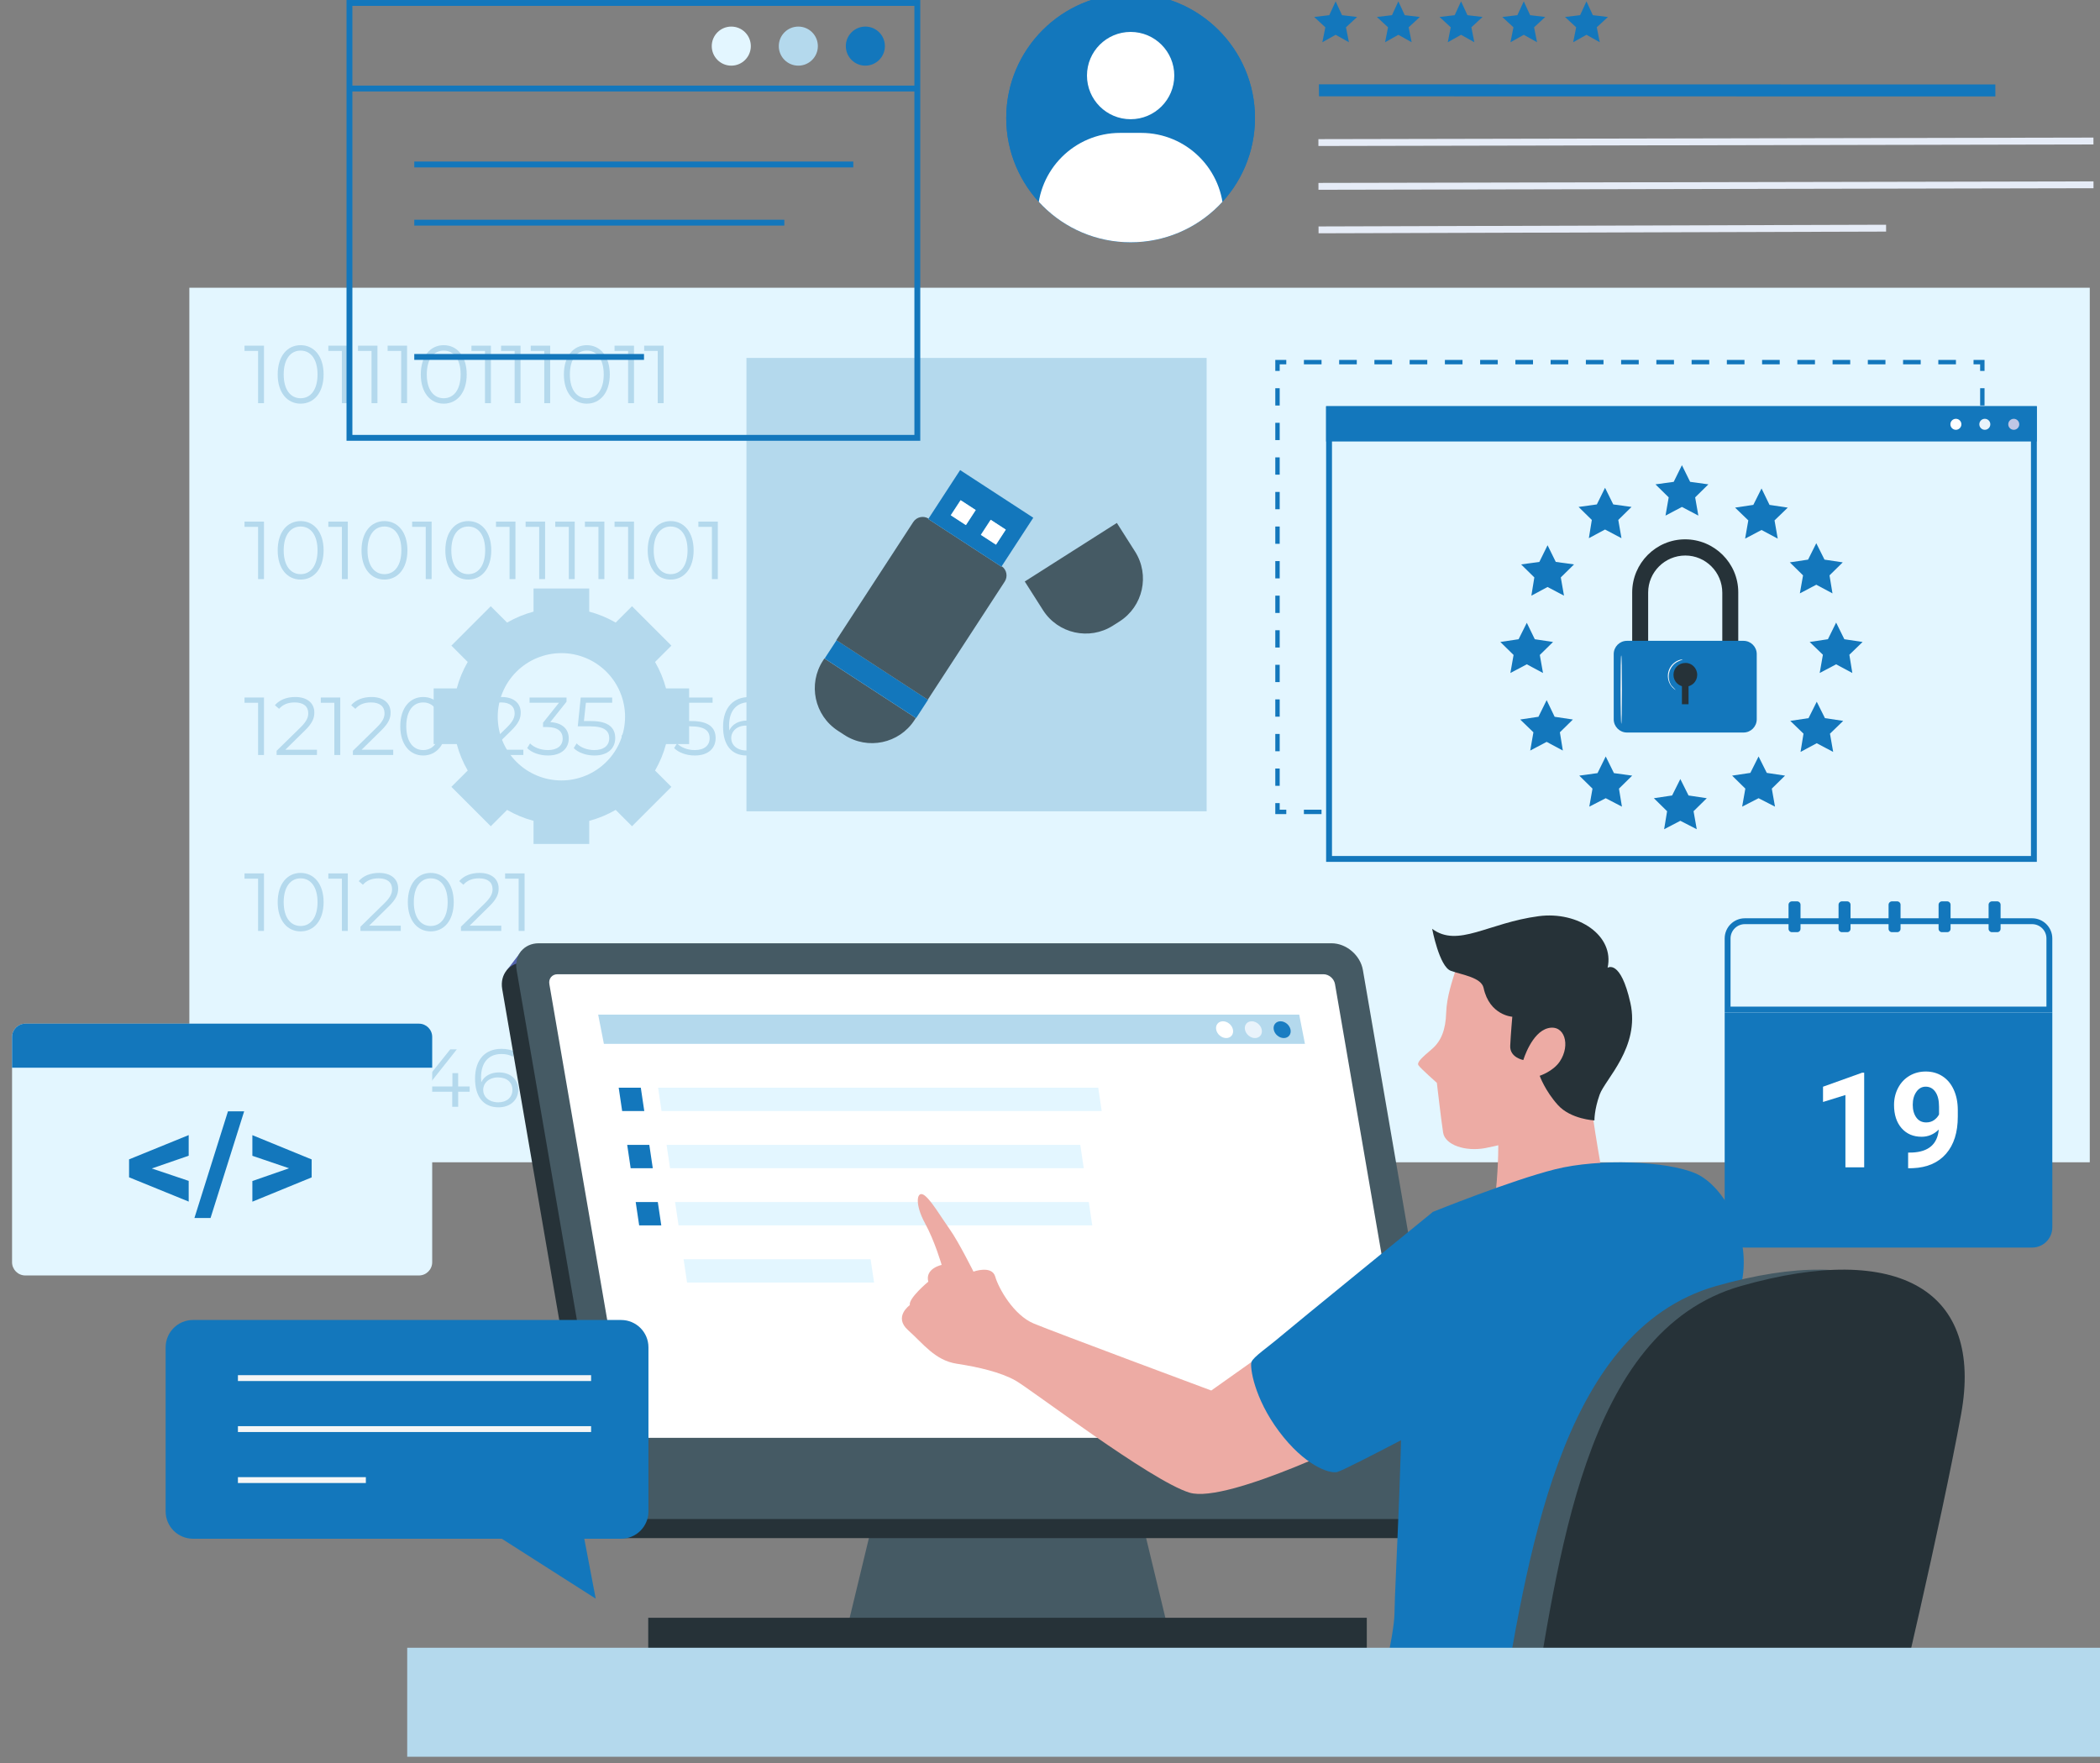 <?xml version="1.0" encoding="utf-8"?>
<!-- Generator: Adobe Illustrator 27.5.0, SVG Export Plug-In . SVG Version: 6.00 Build 0)  -->
<!DOCTYPE svg PUBLIC "-//W3C//DTD SVG 1.1//EN" "http://www.w3.org/Graphics/SVG/1.1/DTD/svg11.dtd">
<svg version="1.1" id="Layer_1" xmlns:x="http://ns.adobe.com/Extensibility/1.0/" xmlns:i="http://ns.adobe.com/AdobeIllustrator/10.0/" xmlns:graph="http://ns.adobe.com/Graphs/1.0/"
	 xmlns="http://www.w3.org/2000/svg" xmlns:xlink="http://www.w3.org/1999/xlink" x="0px" y="0px" width="358.099px"
	 height="300.683px" viewBox="0 0 358.099 300.683" style="enable-background:new 0 0 358.099 300.683;" xml:space="preserve">
<rect x="0" y="0" width="358.099" height="300.683" fill="#808080" stroke="none"/>
<style type="text/css">
	.st0{fill:#E3F6FF;}
	.st1{enable-background:new    ;}
	.st2{fill:#B4D9ED;}
	.st3{fill:#455A64;}
	.st4{fill:#7F8CC6;}
	.st5{fill:#5363AD;}
	.st6{fill:#263238;}
	.st7{fill:#FFFFFF;}
	.st8{fill:#E9F3FB;}
	.st9{fill:#197DC2;}
	.st10{fill:#1377BC;}
	.st11{fill:#EDABA4;}
	.st12{fill:none;stroke:#1377BC;stroke-miterlimit:10;}
	.st13{fill:none;stroke:#1377BC;stroke-width:0.75;stroke-miterlimit:10;}
	.st14{fill:none;stroke:#1377BC;stroke-width:0.75;stroke-miterlimit:10;stroke-dasharray:3.005,3.005;}
	.st15{fill:none;stroke:#1377BC;stroke-width:0.75;stroke-miterlimit:10;stroke-dasharray:2.948,2.948;}
	.st16{fill:#E3F6FF;stroke:#1377BC;stroke-miterlimit:10;}
	.st17{fill:#1377BC;stroke:#1377BC;stroke-miterlimit:10;}
	.st18{fill:#FFFFFF;stroke:#1377BC;stroke-miterlimit:10;}
	.st19{fill:#E9F3FB;stroke:#1377BC;stroke-miterlimit:10;}
	.st20{fill:#BFC6E5;stroke:#1377BC;stroke-miterlimit:10;}
	.st21{fill:#E6ECF7;}
	.st22{clip-path:url(#SVGID_00000018944862434160051810000017736025699458668223_);fill:#1377BC;}
	.st23{clip-path:url(#SVGID_00000121256827967731835190000017611634572851790501_);fill:#FFFFFF;}
	.st24{clip-path:url(#SVGID_00000096748274725203820590000015877633905999202997_);fill:#FFFFFF;}
	.st25{fill:none;stroke:#F5F6F6;stroke-miterlimit:10;}
	.st26{fill:#FAFAFA;}
</style>
<rect x="32.288" y="49.071" class="st0" width="324.066" height="149.144"/>
<g class="st1">
	<path class="st2" d="M45.016,58.951v9.806h-1.008v-8.909h-2.312v-0.896H45.016z"/>
	<path class="st2" d="M47.353,63.854c0-3.124,1.639-4.987,3.908-4.987c2.269,0,3.922,1.863,3.922,4.987
		c0,3.123-1.653,4.986-3.922,4.986C48.992,68.841,47.353,66.977,47.353,63.854z M54.146,63.854c0-2.62-1.177-4.062-2.885-4.062
		c-1.709,0-2.886,1.442-2.886,4.062c0,2.619,1.177,4.062,2.886,4.062C52.97,67.916,54.146,66.473,54.146,63.854z"/>
	<path class="st2" d="M59.31,58.951v9.806h-1.008v-8.909h-2.312v-0.896H59.31z"/>
	<path class="st2" d="M64.364,58.951v9.806h-1.008v-8.909h-2.312v-0.896H64.364z"/>
	<path class="st2" d="M69.418,58.951v9.806H68.41v-8.909h-2.312v-0.896H69.418z"/>
	<path class="st2" d="M71.755,63.854c0-3.124,1.639-4.987,3.908-4.987c2.269,0,3.922,1.863,3.922,4.987
		c0,3.123-1.653,4.986-3.922,4.986C73.393,68.841,71.755,66.977,71.755,63.854z M78.548,63.854c0-2.62-1.177-4.062-2.885-4.062
		c-1.709,0-2.886,1.442-2.886,4.062c0,2.619,1.177,4.062,2.886,4.062C77.371,67.916,78.548,66.473,78.548,63.854z"/>
	<path class="st2" d="M83.712,58.951v9.806h-1.008v-8.909h-2.312v-0.896H83.712z"/>
	<path class="st2" d="M88.765,58.951v9.806h-1.008v-8.909h-2.312v-0.896H88.765z"/>
	<path class="st2" d="M93.82,58.951v9.806h-1.008v-8.909H90.5v-0.896H93.82z"/>
	<path class="st2" d="M96.156,63.854c0-3.124,1.639-4.987,3.908-4.987c2.269,0,3.922,1.863,3.922,4.987
		c0,3.123-1.653,4.986-3.922,4.986C97.795,68.841,96.156,66.977,96.156,63.854z M102.95,63.854c0-2.62-1.177-4.062-2.885-4.062
		c-1.709,0-2.886,1.442-2.886,4.062c0,2.619,1.177,4.062,2.886,4.062C101.773,67.916,102.95,66.473,102.95,63.854z"/>
	<path class="st2" d="M108.113,58.951v9.806h-1.008v-8.909h-2.312v-0.896H108.113z"/>
	<path class="st2" d="M113.167,58.951v9.806h-1.008v-8.909h-2.312v-0.896H113.167z"/>
</g>
<g class="st1">
	<path class="st2" d="M45.016,88.951v9.806h-1.008v-8.909h-2.312v-0.896H45.016z"/>
	<path class="st2" d="M47.353,93.854c0-3.124,1.639-4.987,3.908-4.987c2.269,0,3.922,1.863,3.922,4.987
		c0,3.123-1.653,4.986-3.922,4.986C48.992,98.841,47.353,96.977,47.353,93.854z M54.146,93.854c0-2.62-1.177-4.062-2.885-4.062
		c-1.709,0-2.886,1.442-2.886,4.062c0,2.619,1.177,4.062,2.886,4.062C52.97,97.916,54.146,96.473,54.146,93.854z"/>
	<path class="st2" d="M59.31,88.951v9.806h-1.008v-8.909h-2.312v-0.896H59.31z"/>
	<path class="st2" d="M61.647,93.854c0-3.124,1.639-4.987,3.908-4.987c2.269,0,3.922,1.863,3.922,4.987
		c0,3.123-1.653,4.986-3.922,4.986C63.285,98.841,61.647,96.977,61.647,93.854z M68.44,93.854c0-2.62-1.177-4.062-2.885-4.062
		c-1.709,0-2.886,1.442-2.886,4.062c0,2.619,1.177,4.062,2.886,4.062C67.264,97.916,68.44,96.473,68.44,93.854z"/>
	<path class="st2" d="M73.604,88.951v9.806h-1.008v-8.909h-2.312v-0.896H73.604z"/>
	<path class="st2" d="M75.941,93.854c0-3.124,1.639-4.987,3.908-4.987c2.269,0,3.922,1.863,3.922,4.987
		c0,3.123-1.653,4.986-3.922,4.986C77.579,98.841,75.941,96.977,75.941,93.854z M82.734,93.854c0-2.62-1.177-4.062-2.885-4.062
		c-1.709,0-2.886,1.442-2.886,4.062c0,2.619,1.177,4.062,2.886,4.062C81.557,97.916,82.734,96.473,82.734,93.854z"/>
	<path class="st2" d="M87.898,88.951v9.806h-1.008v-8.909h-2.312v-0.896H87.898z"/>
	<path class="st2" d="M92.952,88.951v9.806h-1.008v-8.909h-2.312v-0.896H92.952z"/>
	<path class="st2" d="M98.005,88.951v9.806h-1.008v-8.909h-2.312v-0.896H98.005z"/>
	<path class="st2" d="M103.059,88.951v9.806h-1.008v-8.909H99.74v-0.896H103.059z"/>
	<path class="st2" d="M108.113,88.951v9.806h-1.008v-8.909h-2.312v-0.896H108.113z"/>
	<path class="st2" d="M110.45,93.854c0-3.124,1.639-4.987,3.908-4.987c2.269,0,3.922,1.863,3.922,4.987
		c0,3.123-1.653,4.986-3.922,4.986C112.089,98.841,110.45,96.977,110.45,93.854z M117.243,93.854c0-2.62-1.177-4.062-2.885-4.062
		c-1.709,0-2.886,1.442-2.886,4.062c0,2.619,1.177,4.062,2.886,4.062C116.067,97.916,117.243,96.473,117.243,93.854z"/>
	<path class="st2" d="M122.407,88.951v9.806h-1.008v-8.909h-2.312v-0.896H122.407z"/>
</g>
<g class="st1">
	<path class="st2" d="M45.016,118.951v9.806h-1.008v-8.909h-2.312v-0.896H45.016z"/>
	<path class="st2" d="M54.048,127.86v0.896h-6.877v-0.715l4.076-3.992c1.106-1.092,1.317-1.75,1.317-2.423
		c0-1.135-0.799-1.835-2.297-1.835c-1.149,0-2.031,0.351-2.676,1.093l-0.714-0.616c0.757-0.896,1.975-1.401,3.474-1.401
		c1.989,0,3.25,1.009,3.25,2.647c0,0.938-0.294,1.779-1.611,3.068l-3.333,3.277H54.048z"/>
	<path class="st2" d="M58.022,118.951v9.806h-1.008v-8.909h-2.312v-0.896H58.022z"/>
	<path class="st2" d="M67.054,127.86v0.896h-6.877v-0.715l4.076-3.992c1.106-1.092,1.317-1.75,1.317-2.423
		c0-1.135-0.799-1.835-2.297-1.835c-1.149,0-2.031,0.351-2.676,1.093l-0.714-0.616c0.757-0.896,1.975-1.401,3.474-1.401
		c1.989,0,3.25,1.009,3.25,2.647c0,0.938-0.294,1.779-1.611,3.068l-3.333,3.277H67.054z"/>
	<path class="st2" d="M68.255,123.854c0-3.124,1.639-4.987,3.908-4.987c2.269,0,3.922,1.863,3.922,4.987
		c0,3.123-1.653,4.986-3.922,4.986C69.893,128.841,68.255,126.977,68.255,123.854z M75.048,123.854c0-2.62-1.177-4.062-2.885-4.062
		c-1.709,0-2.886,1.442-2.886,4.062c0,2.619,1.177,4.062,2.886,4.062C73.871,127.916,75.048,126.473,75.048,123.854z"/>
	<path class="st2" d="M80.212,118.951v9.806h-1.008v-8.909h-2.312v-0.896H80.212z"/>
	<path class="st2" d="M89.244,127.86v0.896h-6.877v-0.715l4.076-3.992c1.106-1.092,1.316-1.75,1.316-2.423
		c0-1.135-0.798-1.835-2.297-1.835c-1.149,0-2.031,0.351-2.676,1.093l-0.714-0.616c0.756-0.896,1.975-1.401,3.474-1.401
		c1.989,0,3.25,1.009,3.25,2.647c0,0.938-0.294,1.779-1.611,3.068l-3.333,3.277H89.244z"/>
	<path class="st2" d="M96.986,125.941c0,1.639-1.19,2.899-3.558,2.899c-1.415,0-2.773-0.49-3.53-1.261l0.49-0.798
		c0.63,0.658,1.765,1.134,3.04,1.134c1.625,0,2.521-0.756,2.521-1.975c0-1.177-0.826-1.947-2.647-1.947h-0.7v-0.742l2.717-3.404
		h-5.015v-0.896h6.304v0.715l-2.774,3.487C95.935,123.265,96.986,124.372,96.986,125.941z"/>
	<path class="st2" d="M104.91,125.871c0,1.667-1.163,2.97-3.558,2.97c-1.415,0-2.76-0.49-3.516-1.261l0.49-0.798
		c0.63,0.658,1.751,1.134,3.012,1.134c1.667,0,2.549-0.812,2.549-2.003c0-1.261-0.784-2.045-3.278-2.045h-2.087l0.504-4.917h5.365
		v0.896h-4.482l-0.336,3.124h1.261C103.789,122.971,104.91,124.134,104.91,125.871z"/>
	<path class="st2" d="M114.515,126.179h-1.961v2.577h-1.009v-2.577h-5.533v-0.729l5.197-6.5h1.121l-5.015,6.332h4.258v-2.27h0.981
		v2.27h1.961V126.179z"/>
	<path class="st2" d="M122.032,125.871c0,1.667-1.163,2.97-3.558,2.97c-1.415,0-2.76-0.49-3.516-1.261l0.49-0.798
		c0.63,0.658,1.751,1.134,3.012,1.134c1.667,0,2.549-0.812,2.549-2.003c0-1.261-0.784-2.045-3.278-2.045h-2.087l0.504-4.917h5.365
		v0.896h-4.482l-0.336,3.124h1.261C120.911,122.971,122.032,124.134,122.032,125.871z"/>
	<path class="st2" d="M130.67,125.829c0,1.835-1.442,3.012-3.348,3.012c-2.605,0-4.02-1.807-4.02-4.902
		c0-3.334,1.821-5.071,4.482-5.071c0.882,0,1.709,0.154,2.325,0.532l-0.406,0.812c-0.504-0.336-1.177-0.462-1.905-0.462
		c-2.115,0-3.474,1.358-3.474,4.021c0,0.224,0.014,0.504,0.042,0.798c0.49-1.078,1.639-1.681,2.998-1.681
		C129.311,122.887,130.67,124.036,130.67,125.829z M129.676,125.857c0-1.289-0.953-2.115-2.465-2.115
		c-1.499,0-2.521,0.925-2.521,2.144c0,1.078,0.896,2.101,2.591,2.101C128.695,127.986,129.676,127.16,129.676,125.857z"/>
</g>
<g class="st1">
	<path class="st2" d="M45.016,148.951v9.806h-1.008v-8.909h-2.312v-0.896H45.016z"/>
	<path class="st2" d="M47.353,153.854c0-3.124,1.639-4.987,3.908-4.987c2.269,0,3.922,1.863,3.922,4.987
		c0,3.123-1.653,4.986-3.922,4.986C48.992,158.841,47.353,156.977,47.353,153.854z M54.146,153.854c0-2.62-1.177-4.062-2.885-4.062
		c-1.709,0-2.886,1.442-2.886,4.062c0,2.619,1.177,4.062,2.886,4.062C52.97,157.916,54.146,156.473,54.146,153.854z"/>
	<path class="st2" d="M59.31,148.951v9.806h-1.008v-8.909h-2.312v-0.896H59.31z"/>
	<path class="st2" d="M68.342,157.86v0.896h-6.877v-0.715l4.076-3.992c1.106-1.092,1.317-1.75,1.317-2.423
		c0-1.135-0.799-1.835-2.297-1.835c-1.149,0-2.031,0.351-2.676,1.093l-0.714-0.616c0.757-0.896,1.975-1.401,3.474-1.401
		c1.989,0,3.25,1.009,3.25,2.647c0,0.938-0.294,1.779-1.611,3.068l-3.333,3.277H68.342z"/>
	<path class="st2" d="M69.543,153.854c0-3.124,1.639-4.987,3.908-4.987c2.269,0,3.922,1.863,3.922,4.987
		c0,3.123-1.653,4.986-3.922,4.986C71.181,158.841,69.543,156.977,69.543,153.854z M76.336,153.854c0-2.62-1.177-4.062-2.885-4.062
		c-1.709,0-2.886,1.442-2.886,4.062c0,2.619,1.177,4.062,2.886,4.062C75.16,157.916,76.336,156.473,76.336,153.854z"/>
	<path class="st2" d="M85.478,157.86v0.896H78.6v-0.715l4.076-3.992c1.106-1.092,1.317-1.75,1.317-2.423
		c0-1.135-0.799-1.835-2.297-1.835c-1.149,0-2.031,0.351-2.676,1.093l-0.714-0.616c0.757-0.896,1.975-1.401,3.474-1.401
		c1.989,0,3.25,1.009,3.25,2.647c0,0.938-0.294,1.779-1.611,3.068l-3.333,3.277H85.478z"/>
	<path class="st2" d="M89.452,148.951v9.806h-1.008v-8.909h-2.312v-0.896H89.452z"/>
</g>
<g class="st1">
	<path class="st2" d="M48.994,187.86v0.896h-6.877v-0.715l4.076-3.992c1.106-1.092,1.317-1.75,1.317-2.423
		c0-1.135-0.799-1.835-2.297-1.835c-1.149,0-2.031,0.351-2.676,1.093l-0.714-0.616c0.757-0.896,1.975-1.401,3.474-1.401
		c1.989,0,3.25,1.009,3.25,2.647c0,0.938-0.294,1.779-1.611,3.068l-3.333,3.277H48.994z"/>
	<path class="st2" d="M52.969,178.951v9.806H51.96v-8.909h-2.312v-0.896H52.969z"/>
	<path class="st2" d="M62.673,185.829c0,1.835-1.442,3.012-3.348,3.012c-2.605,0-4.02-1.807-4.02-4.902
		c0-3.334,1.821-5.071,4.482-5.071c0.882,0,1.709,0.154,2.325,0.532l-0.406,0.812c-0.504-0.336-1.177-0.462-1.905-0.462
		c-2.115,0-3.474,1.358-3.474,4.021c0,0.224,0.014,0.504,0.042,0.798c0.49-1.078,1.639-1.681,2.998-1.681
		C61.314,182.887,62.673,184.036,62.673,185.829z M61.679,185.857c0-1.289-0.953-2.115-2.465-2.115
		c-1.499,0-2.521,0.925-2.521,2.144c0,1.078,0.896,2.101,2.591,2.101C60.698,187.986,61.679,187.16,61.679,185.857z"/>
	<path class="st2" d="M70.484,185.871c0,1.667-1.163,2.97-3.558,2.97c-1.415,0-2.76-0.49-3.516-1.261l0.49-0.798
		c0.63,0.658,1.751,1.134,3.012,1.134c1.667,0,2.549-0.812,2.549-2.003c0-1.261-0.784-2.045-3.278-2.045h-2.087l0.504-4.917h5.365
		v0.896h-4.482l-0.336,3.124h1.261C69.364,182.971,70.484,184.134,70.484,185.871z"/>
	<path class="st2" d="M80.089,186.179h-1.961v2.577h-1.009v-2.577h-5.533v-0.729l5.197-6.5h1.121l-5.015,6.332h4.258v-2.27h0.981
		v2.27h1.961V186.179z"/>
	<path class="st2" d="M88.376,185.829c0,1.835-1.442,3.012-3.348,3.012c-2.605,0-4.02-1.807-4.02-4.902
		c0-3.334,1.821-5.071,4.482-5.071c0.882,0,1.709,0.154,2.325,0.532l-0.406,0.812c-0.504-0.336-1.177-0.462-1.905-0.462
		c-2.115,0-3.474,1.358-3.474,4.021c0,0.224,0.014,0.504,0.042,0.798c0.49-1.078,1.639-1.681,2.998-1.681
		C87.018,182.887,88.376,184.036,88.376,185.829z M87.382,185.857c0-1.289-0.953-2.115-2.465-2.115
		c-1.499,0-2.521,0.925-2.521,2.144c0,1.078,0.896,2.101,2.591,2.101C86.401,187.986,87.382,187.16,87.382,185.857z"/>
	<path class="st2" d="M97.869,186.179h-1.961v2.577h-1.009v-2.577h-5.533v-0.729l5.197-6.5h1.121l-5.015,6.332h4.258v-2.27h0.981
		v2.27h1.961V186.179z"/>
	<path class="st2" d="M106.465,186.025c0,1.737-1.471,2.815-3.81,2.815c-2.354,0-3.782-1.078-3.782-2.815
		c0-1.177,0.672-2.003,1.891-2.409c-0.995-0.393-1.541-1.135-1.541-2.157c0-1.597,1.359-2.592,3.432-2.592
		c2.073,0,3.459,0.995,3.459,2.592c0,1.022-0.56,1.765-1.569,2.157C105.778,184.022,106.465,184.862,106.465,186.025z
		 M105.428,186.011c0-1.205-1.037-1.962-2.773-1.962c-1.737,0-2.76,0.757-2.76,1.962c0,1.219,1.022,1.975,2.76,1.975
		C104.391,187.986,105.428,187.23,105.428,186.011z M102.655,183.252c1.527,0,2.437-0.687,2.437-1.751
		c0-1.106-0.966-1.779-2.437-1.779c-1.485,0-2.423,0.673-2.423,1.766C100.231,182.565,101.128,183.252,102.655,183.252z"/>
	<path class="st2" d="M116.195,186.179h-1.961v2.577h-1.009v-2.577h-5.533v-0.729l5.197-6.5h1.121l-5.015,6.332h4.258v-2.27h0.981
		v2.27h1.961V186.179z"/>
	<path class="st2" d="M124.076,183.77c0,3.333-1.821,5.07-4.482,5.07c-0.882,0-1.709-0.154-2.325-0.532l0.406-0.812
		c0.504,0.336,1.176,0.462,1.905,0.462c2.115,0,3.474-1.358,3.474-4.02c0-0.225-0.014-0.505-0.042-0.799
		c-0.49,1.079-1.639,1.681-2.998,1.681c-1.947,0-3.306-1.148-3.306-2.941c0-1.835,1.443-3.012,3.348-3.012
		C122.661,178.867,124.076,180.675,124.076,183.77z M122.689,181.823c0-1.079-0.896-2.102-2.591-2.102
		c-1.415,0-2.396,0.827-2.396,2.13c0,1.288,0.953,2.114,2.465,2.114C121.667,183.966,122.689,183.042,122.689,181.823z"/>
	<path class="st2" d="M133.064,186.025c0,1.737-1.471,2.815-3.81,2.815c-2.354,0-3.782-1.078-3.782-2.815
		c0-1.177,0.672-2.003,1.891-2.409c-0.995-0.393-1.541-1.135-1.541-2.157c0-1.597,1.359-2.592,3.432-2.592
		c2.073,0,3.459,0.995,3.459,2.592c0,1.022-0.56,1.765-1.569,2.157C132.378,184.022,133.064,184.862,133.064,186.025z
		 M132.028,186.011c0-1.205-1.037-1.962-2.773-1.962c-1.737,0-2.76,0.757-2.76,1.962c0,1.219,1.022,1.975,2.76,1.975
		C130.991,187.986,132.028,187.23,132.028,186.011z M129.254,183.252c1.527,0,2.437-0.687,2.437-1.751
		c0-1.106-0.966-1.779-2.437-1.779c-1.485,0-2.423,0.673-2.423,1.766C126.831,182.565,127.727,183.252,129.254,183.252z"/>
	<path class="st2" d="M142.794,186.179h-1.961v2.577h-1.009v-2.577h-5.533v-0.729l5.197-6.5h1.121l-5.015,6.332h4.258v-2.27h0.981
		v2.27h1.961V186.179z"/>
	<path class="st2" d="M151.39,186.025c0,1.737-1.471,2.815-3.81,2.815c-2.354,0-3.782-1.078-3.782-2.815
		c0-1.177,0.672-2.003,1.891-2.409c-0.995-0.393-1.541-1.135-1.541-2.157c0-1.597,1.359-2.592,3.432-2.592
		c2.073,0,3.459,0.995,3.459,2.592c0,1.022-0.56,1.765-1.569,2.157C150.703,184.022,151.39,184.862,151.39,186.025z
		 M150.353,186.011c0-1.205-1.037-1.962-2.773-1.962c-1.737,0-2.76,0.757-2.76,1.962c0,1.219,1.022,1.975,2.76,1.975
		C149.317,187.986,150.353,187.23,150.353,186.011z M147.58,183.252c1.527,0,2.437-0.687,2.437-1.751
		c0-1.106-0.966-1.779-2.437-1.779c-1.485,0-2.423,0.673-2.423,1.766C145.157,182.565,146.053,183.252,147.58,183.252z"/>
</g>
<polygon class="st3" points="198.884,276.57 144.726,276.57 151.749,247.461 191.861,247.461 "/>
<polygon class="st4" points="241.527,262.308 244.59,260.739 247.391,257.046 243.98,254.673 "/>
<polygon class="st5" points="87.624,169.039 86.376,165.53 88.923,162.189 94.239,162.302 "/>
<path class="st6" d="M241.527,262.308h-135.2c-2.516,0-4.907-2.04-5.341-4.556l-15.348-89.08c-0.434-2.516,1.255-4.556,3.771-4.556
	h135.2c2.516,0,4.907,2.04,5.341,4.556l15.348,89.08C245.732,260.269,244.043,262.308,241.527,262.308z"/>
<path class="st3" d="M243.981,259.058h-135.2c-2.516,0-4.907-2.04-5.341-4.556l-15.348-89.08c-0.433-2.516,1.255-4.556,3.771-4.556
	h135.2c2.516,0,4.907,2.04,5.341,4.556l15.348,89.08C248.185,257.019,246.497,259.058,243.981,259.058z"/>
<path class="st7" d="M239.306,245.21H108.684c-0.925,0-1.804-0.75-1.963-1.674L93.676,167.82c-0.159-0.925,0.461-1.674,1.386-1.674
	h130.622c0.925,0,1.804,0.75,1.963,1.674l13.045,75.716C240.851,244.461,240.231,245.21,239.306,245.21z"/>
<g>
	<polygon class="st2" points="222.522,178.016 102.977,178.016 102.002,173.031 221.547,173.031 	"/>
	<g>
		<path class="st7" d="M210.25,175.599c0.154,0.79-0.361,1.43-1.151,1.43s-1.555-0.64-1.71-1.43c-0.154-0.79,0.361-1.43,1.151-1.43
			C209.33,174.168,210.096,174.809,210.25,175.599z"/>
		<path class="st8" d="M215.158,175.599c0.154,0.79-0.361,1.43-1.151,1.43c-0.79,0-1.555-0.64-1.71-1.43
			c-0.154-0.79,0.361-1.43,1.151-1.43C214.238,174.168,215.004,174.809,215.158,175.599z"/>
		<path class="st9" d="M220.066,175.599c0.154,0.79-0.361,1.43-1.151,1.43c-0.79,0-1.555-0.64-1.71-1.43
			c-0.154-0.79,0.361-1.43,1.151-1.43S219.912,174.809,220.066,175.599z"/>
	</g>
</g>
<rect x="110.539" y="275.893" class="st6" width="122.531" height="5.416"/>
<polygon class="st10" points="109.865,189.477 106.093,189.477 105.502,185.498 109.273,185.498 "/>
<polygon class="st0" points="187.866,189.477 112.811,189.477 112.22,185.498 187.274,185.498 "/>
<polygon class="st10" points="111.315,199.228 107.543,199.228 106.952,195.248 110.723,195.248 "/>
<polygon class="st0" points="184.806,199.228 114.261,199.228 113.67,195.248 184.215,195.248 "/>
<polygon class="st10" points="112.765,208.978 108.993,208.978 108.401,204.999 112.173,204.999 "/>
<polygon class="st0" points="186.256,208.978 115.711,208.978 115.119,204.999 185.665,204.999 "/>
<polygon class="st0" points="149.051,218.729 117.161,218.729 116.569,214.75 148.46,214.75 "/>
<path class="st11" d="M248.525,164.485c-0.889,2.809-1.825,5.431-1.918,8.24s-0.795,4.775-2.434,6.18
	c-1.638,1.405-2.621,2.247-2.294,2.762c0.328,0.515,3.137,2.996,3.137,2.996s0.74,6.378,1.068,8.485
	c0.328,2.107,3.794,3.293,7.228,2.639c4.819-0.918,6.707-1.951,8.719-4.245s5.457-6.132,5.035-7.022s4.726-16.105,4.726-16.105
	L248.525,164.485z"/>
<path class="st11" d="M271.31,187.213c-0.193,1.544,2.509,16.407,2.509,16.407l-19.303,4.633c0,0,1.737-12.547,0.579-17.565
	c-1.158-5.019-2.316-5.405-2.316-5.405l9.458-9.651L271.31,187.213z"/>
<path class="st6" d="M244.217,158.4c4.401,3.277,9.51-1.013,18.164-2.156c6.741-0.89,12.968,3.322,11.752,8.8
	c0,0,2.2-1.545,3.887,5.992c1.686,7.537-4.305,13.015-5.241,15.637s-0.889,4.401-0.889,4.401s-4.026-0.187-6.227-2.621
	s-3.11-4.989-3.11-4.989s2.288-0.732,3.437-2.455c1.873-2.809,0.795-6.367-2.014-5.664c-2.809,0.703-4.213,5.431-4.213,5.431
	s-2.329-0.417-2.236-2.431c0.093-2.013,0.356-4.95,0.356-4.95s-3.882-0.225-4.895-4.912c-0.387-1.79-3.62-2.218-5.586-2.92
	C245.435,164.86,244.217,158.4,244.217,158.4z"/>
<path class="st11" d="M225.967,235.138l-12.565-2.856l-6.853,4.855c0,0-26.843-9.995-30.269-11.423
	c-3.427-1.428-5.997-5.997-6.568-7.996c-0.571-1.999-3.712-0.857-3.712-0.857s-2.57-5.14-3.998-7.139s-3.427-5.426-4.569-5.997
	s-1.428,1.713,0.286,4.855c1.713,3.141,2.856,7.139,2.856,7.139s-2.856,0.571-2.285,2.856c0,0-3.427,2.856-3.141,3.998
	c0,0-2.856,1.999-0.286,4.283c2.57,2.284,4.569,5.14,8.281,5.711s7.425,1.428,9.995,2.856c2.57,1.428,23.13,17.134,29.698,19.132
	c6.568,1.999,31.126-10.28,31.126-10.28L225.967,235.138z"/>
<path class="st10" d="M244.353,206.667c0,0,13.359-5.391,20.859-7.266s18.984-1.406,23.906,0.703
	c4.922,2.109,9.844,11.016,7.734,19.219c-2.109,8.203-5.625,33.281-6.094,38.203c-0.469,4.922,1.875,27.89,1.875,30
	c0,2.109-11.484,9.609-21.093,11.484c-9.609,1.875-30.234-3.984-32.812-4.922s-3.984-2.812-3.984-2.812s3.047-12.422,3.047-16.172
	s1.875-37.031,0.937-40.077C237.79,231.979,244.353,206.667,244.353,206.667z"/>
<path class="st10" d="M253.095,216.005c-1.428-0.857-8.742-9.338-8.742-9.338s-24.097,19.619-26.096,21.332
	s-4.569,3.427-4.855,4.283c-0.286,0.857,0.441,6.144,4.724,11.856c4.283,5.711,8.44,7.193,9.868,6.907
	c1.428-0.285,23.682-12.17,23.682-12.17L253.095,216.005z"/>
<path class="st3" d="M255.668,293.572c4.766-26.689,9.872-66.526,36.954-74.249c27.083-7.723,41.38,0.855,37.567,21.825
	c-3.41,18.756-11.438,52.424-11.438,52.424H255.668z"/>
<path class="st6" d="M261.025,293.572c4.766-26.689,8.744-66.526,35.827-74.249c27.082-7.723,41.38,0.855,37.567,21.825
	c-3.41,18.756-11.438,52.424-11.438,52.424H261.025z"/>
<rect x="69.438" y="281.007" class="st2" width="290.717" height="18.587"/>
<g>
	<g>
		<rect x="127.287" y="61.041" class="st2" width="78.473" height="77.321"/>
	</g>
</g>
<g>
	<rect x="59.59" y="0.502" class="st12" width="96.836" height="74.167"/>
	<line class="st12" x1="156.426" y1="15.097" x2="59.59" y2="15.097"/>
	<circle class="st0" cx="124.702" cy="7.865" r="3.331"/>
	<circle class="st2" cx="136.133" cy="7.865" r="3.331"/>
	<circle class="st10" cx="147.564" cy="7.865" r="3.331"/>
	<line class="st12" x1="70.642" y1="28.049" x2="145.508" y2="28.049"/>
	<line class="st12" x1="70.642" y1="37.973" x2="133.744" y2="37.973"/>
	<line class="st12" x1="70.642" y1="60.87" x2="109.818" y2="60.87"/>
</g>
<g>
	<g>
		<polyline class="st13" points="338.035,136.96 338.035,138.46 336.535,138.46 		"/>
		<line class="st14" x1="333.53" y1="138.46" x2="220.846" y2="138.46"/>
		<polyline class="st13" points="219.343,138.46 217.843,138.46 217.843,136.96 		"/>
		<line class="st15" x1="217.843" y1="134.012" x2="217.843" y2="64.731"/>
		<polyline class="st13" points="217.843,63.257 217.843,61.757 219.343,61.757 		"/>
		<line class="st14" x1="222.348" y1="61.757" x2="335.032" y2="61.757"/>
		<polyline class="st13" points="336.535,61.757 338.035,61.757 338.035,63.257 		"/>
		<line class="st15" x1="338.035" y1="66.205" x2="338.035" y2="135.486"/>
	</g>
</g>
<g>
	<g>
		<rect x="226.634" y="69.778" class="st16" width="120.192" height="76.703"/>
		<rect x="226.634" y="69.778" class="st17" width="120.192" height="5.012"/>
		<g>
			<circle class="st18" cx="333.525" cy="72.36" r="1.438"/>
			<circle class="st19" cx="338.459" cy="72.36" r="1.438"/>
			<circle class="st20" cx="343.394" cy="72.36" r="1.438"/>
		</g>
	</g>
</g>
<path class="st10" d="M346.523,212.759h-48.982c-1.902,0-3.443-1.542-3.443-3.444v-36.649h55.869v36.649
	C349.966,211.218,348.424,212.759,346.523,212.759z"/>
<g>
	<g>
		<path class="st10" d="M346.523,157.602c1.347,0,2.443,1.096,2.443,2.443v11.622h-53.869v-11.622c0-1.347,1.096-2.444,2.444-2.444
			h48.982 M346.523,156.602h-48.982c-1.902,0-3.444,1.542-3.444,3.444v12.622h55.869v-12.622
			C349.966,158.143,348.424,156.602,346.523,156.602L346.523,156.602z"/>
	</g>
</g>
<path class="st10" d="M306.46,158.972h-0.902c-0.315,0-0.571-0.256-0.571-0.571v-4.113c0-0.315,0.256-0.571,0.571-0.571h0.902
	c0.315,0,0.571,0.256,0.571,0.571v4.113C307.031,158.717,306.776,158.972,306.46,158.972z"/>
<path class="st10" d="M314.989,158.972h-0.902c-0.315,0-0.571-0.256-0.571-0.571v-4.113c0-0.315,0.256-0.571,0.571-0.571h0.902
	c0.315,0,0.571,0.256,0.571,0.571v4.113C315.56,158.717,315.305,158.972,314.989,158.972z"/>
<path class="st10" d="M323.518,158.972h-0.902c-0.315,0-0.571-0.256-0.571-0.571v-4.113c0-0.315,0.256-0.571,0.571-0.571h0.902
	c0.315,0,0.571,0.256,0.571,0.571v4.113C324.089,158.717,323.834,158.972,323.518,158.972z"/>
<path class="st10" d="M332.047,158.972h-0.902c-0.315,0-0.571-0.256-0.571-0.571v-4.113c0-0.315,0.256-0.571,0.571-0.571h0.902
	c0.315,0,0.571,0.256,0.571,0.571v4.113C332.618,158.717,332.363,158.972,332.047,158.972z"/>
<path class="st10" d="M340.576,158.972h-0.902c-0.315,0-0.571-0.256-0.571-0.571v-4.113c0-0.315,0.256-0.571,0.571-0.571h0.902
	c0.315,0,0.571,0.256,0.571,0.571v4.113C341.147,158.717,340.892,158.972,340.576,158.972z"/>
<g>
	<g class="st1">
		<path class="st7" d="M317.886,199.077h-3.199v-12.333l-3.82,1.185v-2.602l6.676-2.392h0.344V199.077z"/>
		<path class="st7" d="M330.606,192.633c-0.834,0.819-1.809,1.229-2.923,1.229c-1.425,0-2.565-0.489-3.421-1.468
			c-0.856-0.978-1.284-2.297-1.284-3.957c0-1.056,0.23-2.024,0.692-2.906c0.461-0.882,1.104-1.568,1.932-2.06
			c0.826-0.49,1.756-0.736,2.789-0.736c1.063,0,2.008,0.266,2.834,0.798c0.827,0.531,1.469,1.295,1.927,2.291
			s0.69,2.137,0.698,3.421v1.185c0,2.687-0.668,4.798-2.004,6.333s-3.229,2.354-5.68,2.457l-0.786,0.012v-2.668l0.708-0.012
			C328.872,196.427,330.378,195.121,330.606,192.633z M328.47,191.416c0.517,0,0.961-0.133,1.334-0.398s0.654-0.587,0.847-0.963
			v-1.317c0-1.085-0.206-1.927-0.62-2.524c-0.413-0.598-0.967-0.896-1.66-0.896c-0.643,0-1.17,0.293-1.584,0.88
			c-0.412,0.587-0.619,1.323-0.619,2.209c0,0.878,0.201,1.6,0.604,2.164S327.739,191.416,328.47,191.416z"/>
	</g>
</g>
<g id="XMLID_783_">
	
		<rect id="XMLID_823_" x="224.811" y="23.682" transform="matrix(1 -0.002 0.002 1 -0.041 0.495)" class="st21" width="132.163" height="1.17"/>
	
		<rect id="XMLID_2_" x="224.817" y="31.149" transform="matrix(1 -0.002 0.002 1 -0.053 0.495)" class="st21" width="132.163" height="1.17"/>
	
		<rect id="XMLID_4_" x="224.823" y="38.608" transform="matrix(1 -0.003 0.003 1 -0.097 0.683)" class="st21" width="96.779" height="1.17"/>
	<polygon class="st10" points="340.257,16.448 340.251,14.403 224.899,14.38 224.917,16.425 	"/>
	<g>
		<polygon class="st10" points="227.759,5.934 225.494,7.202 226,4.656 224.095,2.894 226.672,2.589 227.759,0.232 228.846,2.589 
			231.423,2.894 229.518,4.656 230.024,7.202 		"/>
		<polygon class="st10" points="238.452,5.934 236.187,7.202 236.693,4.656 234.787,2.894 237.365,2.589 238.452,0.232 
			239.539,2.589 242.116,2.894 240.211,4.656 240.717,7.202 		"/>
		<polygon class="st10" points="249.144,5.934 246.88,7.202 247.386,4.656 245.48,2.894 248.057,2.589 249.144,0.232 250.232,2.589 
			252.809,2.894 250.904,4.656 251.409,7.202 		"/>
		<polygon class="st10" points="259.837,5.934 257.573,7.202 258.078,4.656 256.173,2.894 258.75,2.589 259.837,0.232 
			260.924,2.589 263.502,2.894 261.596,4.656 262.102,7.202 		"/>
		<polygon class="st10" points="270.53,5.934 268.266,7.202 268.771,4.656 266.866,2.894 269.443,2.589 270.53,0.232 271.617,2.589 
			274.195,2.894 272.289,4.656 272.795,7.202 		"/>
	</g>
</g>
<g>
	<g>
		<g>
			<defs>
				<circle id="SVGID_1_" cx="192.795" cy="20.121" r="21.206"/>
			</defs>
			<clipPath id="SVGID_00000023275414796713323190000011525407562217302677_">
				<use xlink:href="#SVGID_1_"  style="overflow:visible;"/>
			</clipPath>
		</g>
		<g>
			<defs>
				<circle id="SVGID_00000183207131383502452080000016183971504848328881_" cx="192.795" cy="20.121" r="21.206"/>
			</defs>
			<use xlink:href="#SVGID_00000183207131383502452080000016183971504848328881_"  style="overflow:visible;fill:#1377BC;"/>
			<clipPath id="SVGID_00000053526609555054790180000016122602692521207440_">
				<use xlink:href="#SVGID_00000183207131383502452080000016183971504848328881_"  style="overflow:visible;"/>
			</clipPath>
			
				<ellipse style="clip-path:url(#SVGID_00000053526609555054790180000016122602692521207440_);fill:#1377BC;" cx="192.795" cy="20.117" rx="21.206" ry="21.206"/>
		</g>
		<g>
			<defs>
				<circle id="SVGID_00000105423918822090026910000007208050415980769715_" cx="192.795" cy="20.121" r="21.206"/>
			</defs>
			<clipPath id="SVGID_00000078040435888613448740000005255468523981346482_">
				<use xlink:href="#SVGID_00000105423918822090026910000007208050415980769715_"  style="overflow:visible;"/>
			</clipPath>
		</g>
	</g>
	<g>
		<defs>
			<circle id="SVGID_00000028301667635212559890000002347058239300426393_" cx="192.795" cy="20.117" r="21.206"/>
		</defs>
		<clipPath id="SVGID_00000116939269189815700200000014839433974563766702_">
			<use xlink:href="#SVGID_00000028301667635212559890000002347058239300426393_"  style="overflow:visible;"/>
		</clipPath>
		<path style="clip-path:url(#SVGID_00000116939269189815700200000014839433974563766702_);fill:#FFFFFF;" d="M194.59,22.663h-3.583
			c-7.764,0-14.058,6.294-14.058,14.058v5.281h31.698v-5.281C208.648,28.957,202.354,22.663,194.59,22.663z"/>
	</g>
	<g>
		<defs>
			<circle id="SVGID_00000109009135828933746510000010494666611215342468_" cx="192.795" cy="20.117" r="21.206"/>
		</defs>
		<clipPath id="SVGID_00000144337180369989608560000015365904495717542803_">
			<use xlink:href="#SVGID_00000109009135828933746510000010494666611215342468_"  style="overflow:visible;"/>
		</clipPath>
		
			<circle style="clip-path:url(#SVGID_00000144337180369989608560000015365904495717542803_);fill:#FFFFFF;" cx="192.799" cy="12.888" r="7.444"/>
	</g>
</g>
<g>
	<path class="st10" d="M105.917,225.11H32.906c-2.574,0-4.66,2.087-4.66,4.66v27.981c0,2.574,2.087,4.66,4.66,4.66h52.653
		l16.024,10.219l-1.949-10.219h6.282c2.574,0,4.66-2.086,4.66-4.66v-27.982C110.577,227.196,108.49,225.11,105.917,225.11z"/>
	<line class="st25" x1="40.571" y1="235.02" x2="100.796" y2="235.02"/>
	<line class="st25" x1="40.571" y1="243.716" x2="100.796" y2="243.716"/>
	<line class="st25" x1="40.571" y1="252.412" x2="62.387" y2="252.412"/>
</g>
<path class="st2" d="M117.511,126.894v-9.496h-3.941c-0.421-1.58-1.048-3.094-1.868-4.509l2.786-2.786l-6.715-6.715l-2.786,2.786
	c-1.415-0.82-2.929-1.447-4.51-1.868v-3.94H90.98v3.941c-1.58,0.421-3.094,1.048-4.508,1.868l-2.786-2.786l-6.715,6.715l2.786,2.786
	c-0.82,1.415-1.447,2.929-1.868,4.509h-3.94v9.496h3.94c0.421,1.58,1.048,3.094,1.868,4.509l-2.786,2.786l6.715,6.715l2.786-2.786
	c1.415,0.82,2.928,1.447,4.509,1.867v3.941h9.496v-3.94c1.581-0.421,3.095-1.048,4.51-1.868l2.786,2.786l6.715-6.715l-2.786-2.786
	c0.82-1.415,1.447-2.929,1.868-4.509L117.511,126.894L117.511,126.894z M103.408,129.916L103.408,129.916
	c-2.036,2.036-4.797,3.18-7.676,3.18l0,0c-2.879,0-5.641-1.144-7.677-3.18l0,0c-2.036-2.036-3.18-4.797-3.18-7.677l0,0
	c0-2.879,1.144-5.641,3.18-7.676l0,0c2.036-2.036,4.797-3.18,7.677-3.18l0,0c2.879,0,5.641,1.144,7.676,3.18l0,0
	c2.036,2.036,3.18,4.797,3.18,7.676l0,0C106.587,125.118,105.444,127.88,103.408,129.916z"/>
<path class="st0" d="M71.438,174.576H4.318c-1.249,0-2.262,1.013-2.262,2.262v38.415c0,1.249,1.013,2.262,2.262,2.262h67.12
	c1.249,0,2.262-1.013,2.262-2.262v-38.416C73.7,175.588,72.687,174.576,71.438,174.576z"/>
<path class="st10" d="M73.7,182.085v-5.248c0-1.249-1.013-2.262-2.262-2.262H4.318c-1.249,0-2.262,1.013-2.262,2.262v5.248H73.7z"/>
<g>
	<path class="st10" d="M25.885,199.27l6.292,2.117v3.531l-10.168-4.141v-3.061l10.168-4.141v3.52L25.885,199.27z"/>
	<path class="st10" d="M35.904,207.714h-2.749l5.717-18.187h2.761L35.904,207.714z"/>
	<path class="st10" d="M49.293,199.236l-6.258-2.128v-3.52l10.111,4.141v3.06l-10.111,4.142v-3.521L49.293,199.236z"/>
</g>
<path class="st3" d="M142.868,124.612l1.109,0.723c4,2.606,9.355,1.475,11.96-2.524l0.237-0.364l-15.596-10.158l-0.237,0.364
	C137.737,116.652,138.868,122.006,142.868,124.612z"/>
<rect x="147.531" y="106.502" transform="matrix(0.546 -0.838 0.838 0.546 -29.181 177.784)" class="st10" width="3.722" height="18.612"/>
<path class="st3" d="M155.732,89.023L142.61,109.17l15.596,10.158l13.122-20.147c0.568-0.872,0.333-2.029-0.516-2.618l-0.048,0.074
	l-12.475-8.125l0.048-0.074C157.455,87.899,156.3,88.151,155.732,89.023z"/>
<path class="st3" d="M190.45,89.18l-15.704,9.986l3.102,4.877c2.562,4.028,7.902,5.215,11.93,2.655l1.117-0.711
	c4.027-2.561,5.217-7.902,2.656-11.93L190.45,89.18z"/>
<path class="st10" d="M158.289,88.511l12.475,8.125l0.048-0.074l5.386-8.269l-12.475-8.125l-5.386,8.269L158.289,88.511z
	 M168.911,88.644l2.564,1.67l-1.67,2.564l-2.564-1.67L168.911,88.644z M163.782,85.303l2.567,1.672l-1.67,2.564l-2.567-1.672
	L163.782,85.303z"/>
<rect x="162.7" y="85.889" transform="matrix(0.546 -0.838 0.838 0.546 1.345 177.323)" class="st7" width="3.06" height="3.063"/>
<rect x="167.829" y="89.231" transform="matrix(0.546 -0.838 0.838 0.546 0.876 183.138)" class="st7" width="3.06" height="3.06"/>
<g>
	<g>
		<polygon class="st10" points="263.896,92.987 265.296,95.827 268.408,96.255 266.152,98.472 266.697,101.584 263.896,100.106 
			261.134,101.584 261.64,98.472 259.384,96.255 262.496,95.827 		"/>
		<polygon class="st10" points="273.698,83.185 275.099,86.024 278.211,86.452 275.955,88.669 276.499,91.781 273.698,90.303 
			270.937,91.781 271.442,88.669 269.186,86.452 272.298,86.024 		"/>
		<polygon class="st10" points="286.807,79.334 288.208,82.173 291.32,82.601 289.063,84.819 289.608,87.93 286.807,86.452 
			284.007,87.93 284.551,84.819 282.295,82.601 285.407,82.173 		"/>
		<polygon class="st10" points="300.383,83.301 301.744,86.102 304.856,86.569 302.6,88.747 303.145,91.859 300.383,90.381 
			297.582,91.859 298.127,88.747 295.871,86.569 298.983,86.102 		"/>
		<polygon class="st10" points="309.719,92.637 311.119,95.438 314.231,95.905 311.975,98.122 312.48,101.195 309.719,99.717 
			306.918,101.195 307.462,98.122 305.206,95.905 308.318,95.438 		"/>
		<polygon class="st10" points="313.103,106.174 314.503,109.013 317.615,109.48 315.359,111.659 315.865,114.77 313.103,113.292 
			310.302,114.77 310.847,111.659 308.591,109.48 311.702,109.013 		"/>
		<polygon class="st10" points="309.796,119.672 311.197,122.472 314.309,122.939 312.053,125.118 312.597,128.229 309.796,126.751 
			307.035,128.229 307.54,125.118 305.284,122.939 308.396,122.472 		"/>
		<polygon class="st10" points="299.877,129.007 301.278,131.808 304.389,132.275 302.133,134.492 302.678,137.565 299.877,136.126 
			297.077,137.565 297.621,134.492 295.365,132.275 298.477,131.808 		"/>
		<polygon class="st10" points="286.535,132.858 287.935,135.659 291.047,136.126 288.791,138.343 289.336,141.416 286.535,139.977 
			283.773,141.416 284.279,138.343 282.023,136.126 285.135,135.659 		"/>
		<polygon class="st10" points="273.815,129.007 275.216,131.847 278.327,132.275 276.071,134.492 276.577,137.565 273.815,136.126 
			271.014,137.565 271.559,134.492 269.303,132.275 272.415,131.847 		"/>
		<polygon class="st10" points="263.74,119.399 265.102,122.239 268.214,122.706 265.997,124.884 266.502,127.996 263.74,126.518 
			260.94,127.996 261.484,124.884 259.228,122.706 262.34,122.239 		"/>
		<polygon class="st10" points="260.356,106.213 261.718,109.013 264.83,109.48 262.573,111.697 263.118,114.77 260.356,113.292 
			257.556,114.77 258.1,111.697 255.844,109.48 258.956,109.013 		"/>
		<path class="st6" d="M296.415,115.899h-2.723v-14.82c0-3.501-2.84-6.34-6.302-6.34c-3.501,0-6.34,2.84-6.34,6.302l0,0v14.82
			h-2.723v-14.82c0-4.979,4.045-9.063,9.024-9.063s9.063,4.045,9.063,9.024l0,0V115.899z"/>
		<path class="st10" d="M277.433,109.286h19.877c1.245,0,2.256,1.011,2.256,2.256v11.125c0,1.245-1.011,2.256-2.256,2.256h-19.877
			c-1.245,0-2.256-1.011-2.256-2.256v-11.125C275.177,110.297,276.188,109.286,277.433,109.286z"/>
	</g>
	<path class="st6" d="M289.414,115.082c0,1.128-0.895,2.023-2.023,2.023c-1.128,0-2.023-0.895-2.023-2.023
		c0-1.128,0.895-2.023,2.023-2.023l0,0C288.48,113.02,289.414,113.954,289.414,115.082z"/>
	<rect x="286.807" y="115.899" class="st6" width="1.128" height="4.201"/>
	<path class="st26" d="M276.46,123.445c-0.039,0-0.117-2.606-0.117-5.835s0.039-5.835,0.117-5.835c0.078,0,0.117,2.606,0.117,5.835
		S276.538,123.445,276.46,123.445z"/>
	<path class="st26" d="M285.757,117.688c0,0-0.078-0.039-0.233-0.156c-0.194-0.156-0.389-0.35-0.545-0.545
		c-0.934-1.245-0.7-3.073,0.583-4.007c0.156-0.117,0.272-0.194,0.428-0.272c0.233-0.117,0.467-0.194,0.7-0.233
		c0.078,0,0.194,0,0.272,0c-0.311,0.117-0.622,0.233-0.934,0.389c-1.361,0.739-1.867,2.49-1.128,3.851
		c0.039,0.078,0.078,0.156,0.156,0.233C285.329,117.221,285.524,117.454,285.757,117.688z"/>
</g>
</svg>
